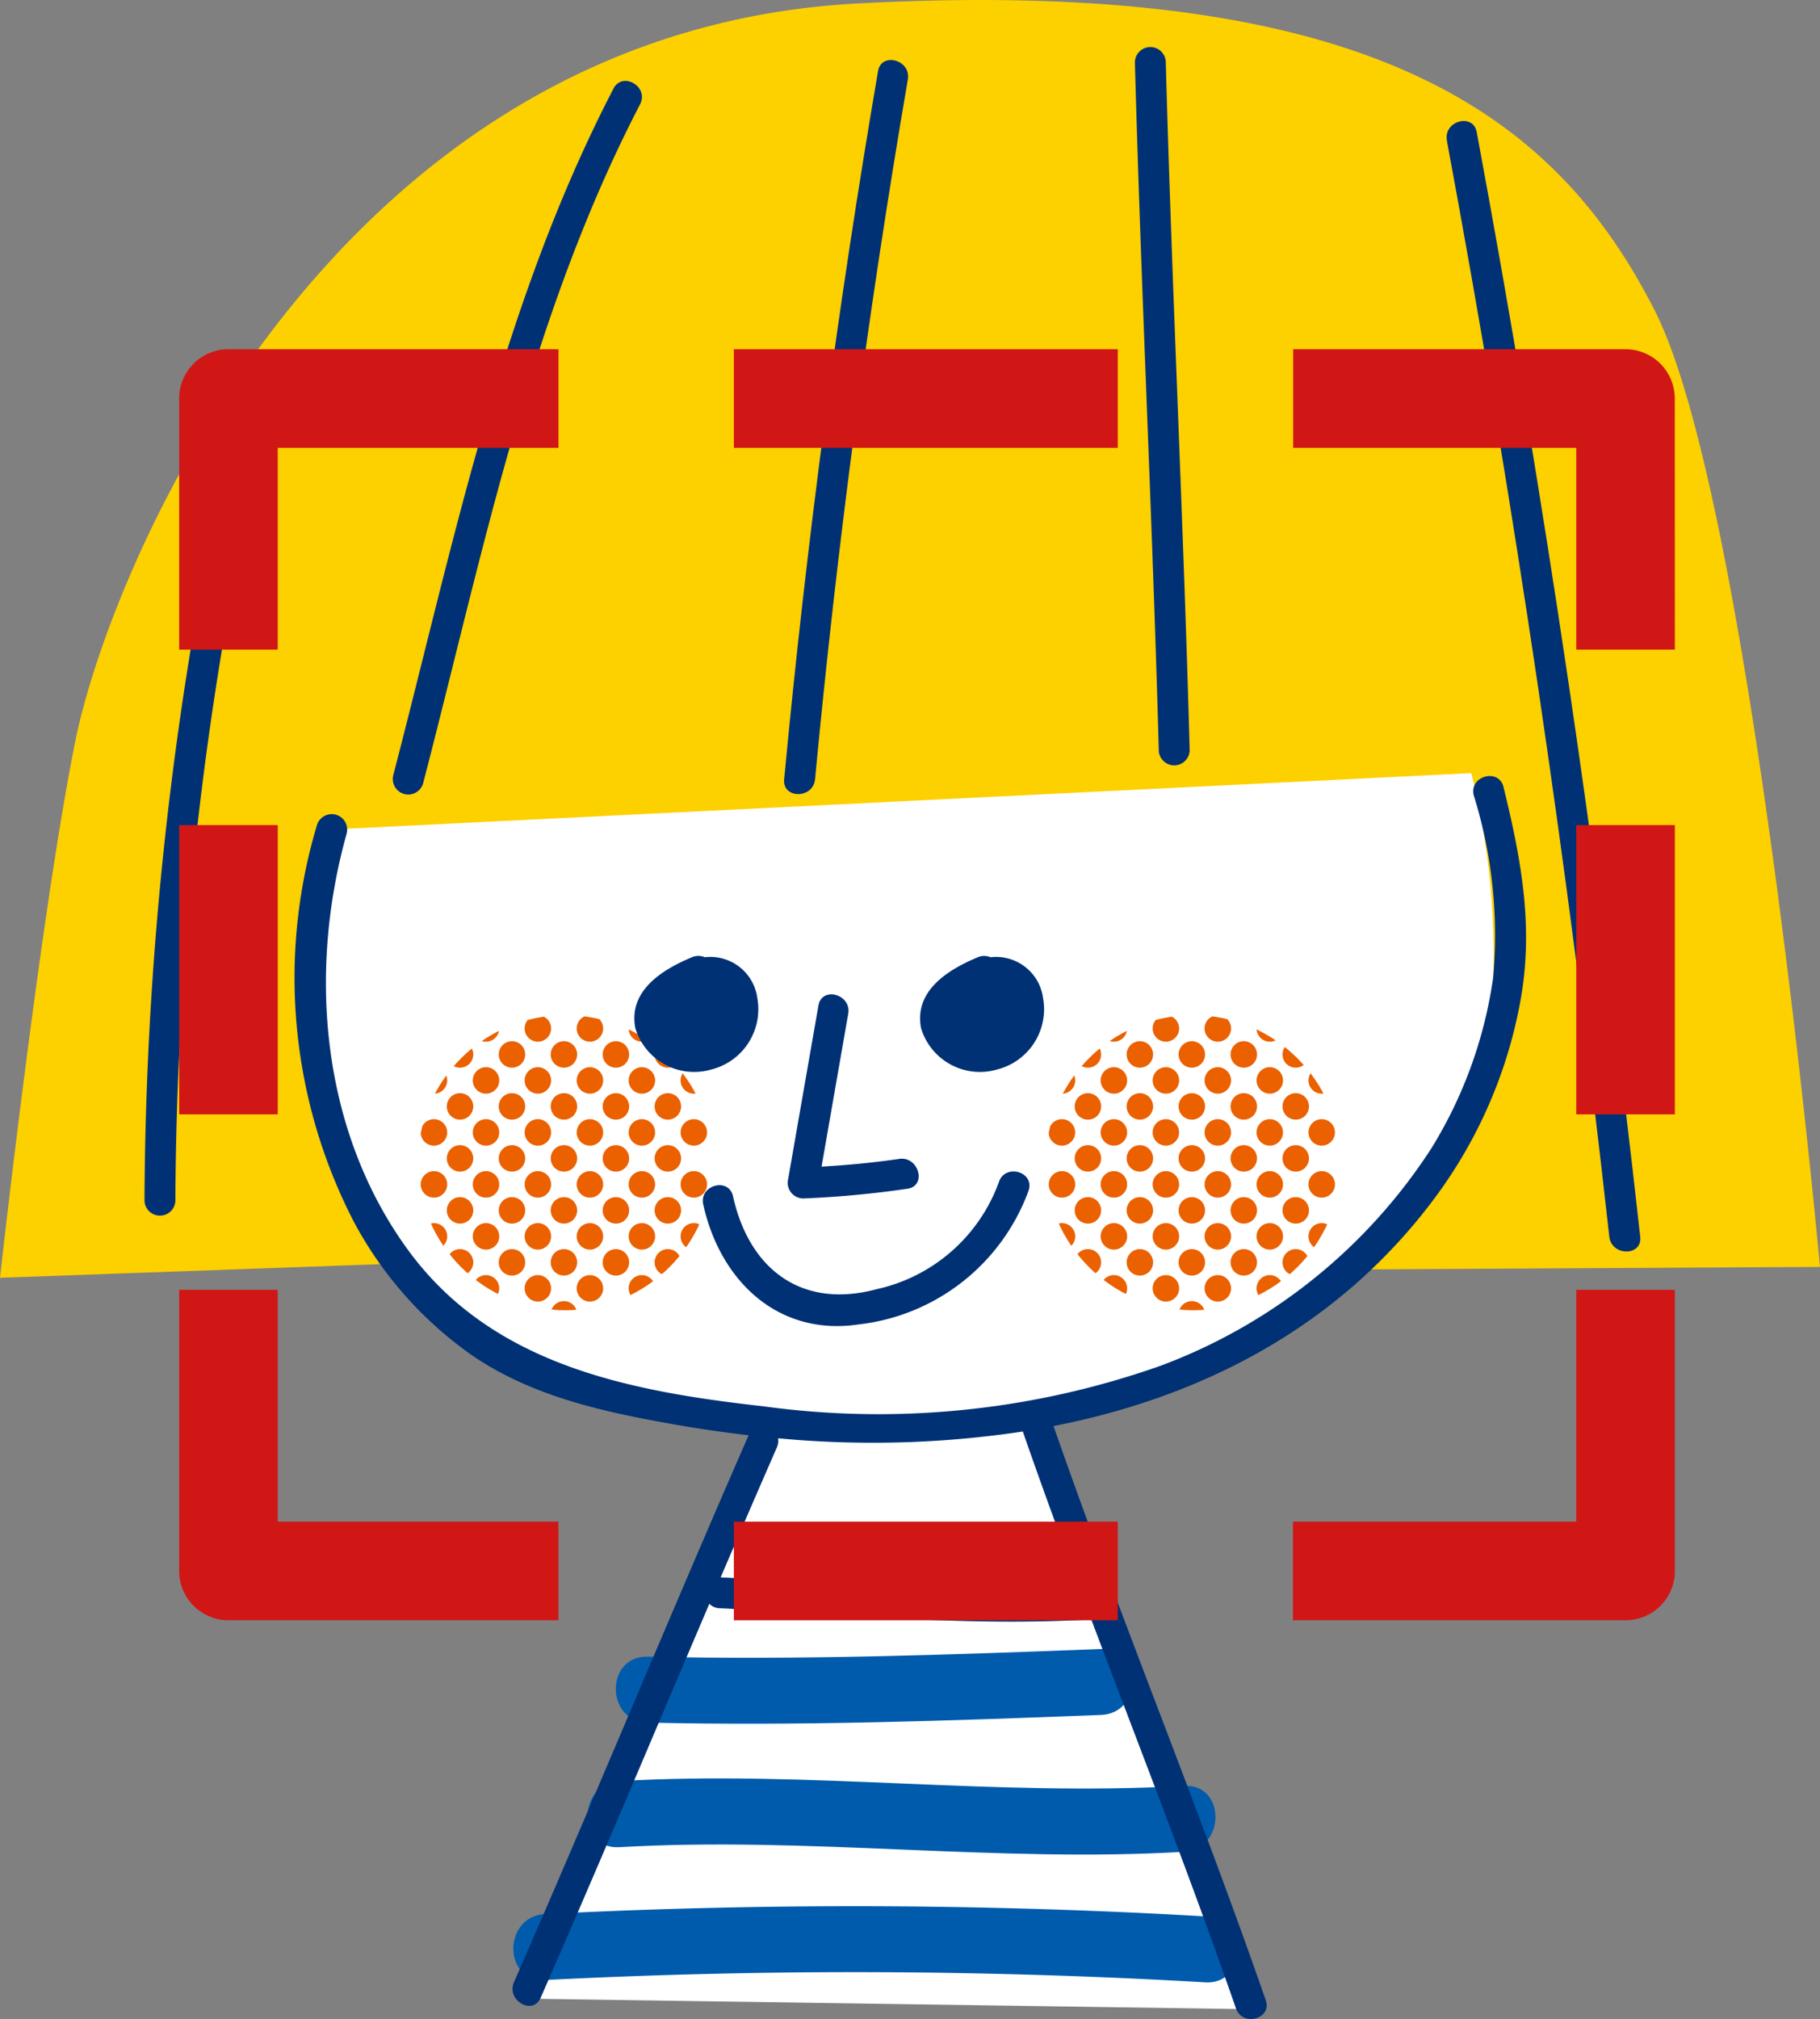 <svg xmlns="http://www.w3.org/2000/svg" xmlns:xlink="http://www.w3.org/1999/xlink" width="78.825" height="87.402" viewBox="0 0 78.825 87.402"><rect x="0" y="0" width="78.825" height="87.402" fill="#808080" stroke="none"/><defs><style>.cls-1{fill:none;}.cls-2{fill:#fff;}.cls-3{fill:#fdd000;}.cls-4{fill:#005bac;}.cls-5{clip-path:url(#clip-path);}.cls-6{fill:#eb6100;}.cls-7{clip-path:url(#clip-path-2);}.cls-8{fill:#003174;}.cls-9{fill:#d11616;}</style><clipPath id="clip-path"><circle class="cls-1" cx="24.483" cy="50.332" r="6.388"/></clipPath><clipPath id="clip-path-2"><circle class="cls-1" cx="51.677" cy="50.332" r="6.388"/></clipPath></defs><g id="レイヤー_2" data-name="レイヤー 2"><g id="icon"><g id="face_icon_02"><g id="face_icon_02-2" data-name="face_icon_02"><path class="cls-2" d="M14.98,34.2s-1.525,2.746-1.373,8.846,3.051,12.66,7.017,15.253S33.13,61.657,33.13,61.657L22.606,86.518l31.42.458L44.875,61.5s9-2.9,12.506-5.643a24.528,24.528,0,0,0,6.559-7.626,21.528,21.528,0,0,0,1.83-7.321c.305-2.593-2.135-9.761-2.135-9.761Z"/><path class="cls-3" d="M16.888,54.711,0,55.314S1.72,39.789,3.248,32.148,14.364,1.372,37.133.15s30.409,5.2,34.535,13.294,7.157,41.4,7.157,41.4l-20.062.11s5.57-6.2,5.875-11.707a32.745,32.745,0,0,0-.916-9.78L14.364,35.907a27.183,27.183,0,0,0-.757,8.82C14.066,49.159,16.888,54.711,16.888,54.711Z"/><path class="cls-4" d="M28.049,74.57c6.552.151,13.089-.078,19.635-.331,1.831-.071,1.84-2.926,0-2.855-6.546.253-13.083.482-19.635.331C26.211,71.673,26.211,74.528,28.049,74.57Z"/><path class="cls-4" d="M26.824,79.964c8.151-.474,16.293.678,24.444.2,1.826-.106,1.838-2.962,0-2.855-8.151.473-16.293-.679-24.444-.206C25,77.215,24.986,80.07,26.824,79.964Z"/><path class="cls-4" d="M52.2,82.959a262.955,262.955,0,0,0-28.591-.1c-1.828.093-1.839,2.948,0,2.855a262.955,262.955,0,0,1,28.591.1C54.04,85.92,54.034,83.064,52.2,82.959Z"/><g class="cls-5"><path class="cls-6" d="M19.2,46.366a.573.573,0,1,1-.81,0A.574.574,0,0,1,19.2,46.366Z"/><path class="cls-6" d="M20.329,45.241a.573.573,0,1,1-.81,0A.572.572,0,0,1,20.329,45.241Z"/><path class="cls-6" d="M21.454,44.116a.573.573,0,1,1-.81,0A.572.572,0,0,1,21.454,44.116Z"/><path class="cls-6" d="M19.2,48.616a.573.573,0,1,1-.81,0A.574.574,0,0,1,19.2,48.616Z"/><path class="cls-6" d="M20.329,47.491a.573.573,0,1,1-.81,0A.572.572,0,0,1,20.329,47.491Z"/><path class="cls-6" d="M21.454,46.366a.573.573,0,1,1-.81,0A.572.572,0,0,1,21.454,46.366Z"/><path class="cls-6" d="M22.579,45.241a.573.573,0,1,1-.81,0A.572.572,0,0,1,22.579,45.241Z"/><path class="cls-6" d="M23.7,44.116a.573.573,0,1,1-.81,0A.572.572,0,0,1,23.7,44.116Z"/><path class="cls-6" d="M19.2,50.866a.573.573,0,1,1-.81,0A.574.574,0,0,1,19.2,50.866Z"/><path class="cls-6" d="M20.329,49.741a.573.573,0,1,1-.81,0A.572.572,0,0,1,20.329,49.741Z"/><path class="cls-6" d="M21.454,48.616a.573.573,0,1,1-.81,0A.572.572,0,0,1,21.454,48.616Z"/><path class="cls-6" d="M22.579,47.491a.573.573,0,1,1-.81,0A.572.572,0,0,1,22.579,47.491Z"/><path class="cls-6" d="M23.7,46.366a.573.573,0,1,1-.81,0A.572.572,0,0,1,23.7,46.366Z"/><path class="cls-6" d="M24.83,45.241a.573.573,0,1,1-.811,0A.574.574,0,0,1,24.83,45.241Z"/><path class="cls-6" d="M25.955,44.116a.573.573,0,1,1-.81,0A.574.574,0,0,1,25.955,44.116Z"/><path class="cls-6" d="M19.2,53.116a.573.573,0,1,1-.81,0A.574.574,0,0,1,19.2,53.116Z"/><path class="cls-6" d="M20.329,51.991a.573.573,0,1,1-.81,0A.572.572,0,0,1,20.329,51.991Z"/><path class="cls-6" d="M21.454,50.866a.573.573,0,1,1-.81,0A.572.572,0,0,1,21.454,50.866Z"/><path class="cls-6" d="M22.579,49.741a.573.573,0,1,1-.81,0A.572.572,0,0,1,22.579,49.741Z"/><path class="cls-6" d="M23.7,48.616a.573.573,0,1,1-.81,0A.572.572,0,0,1,23.7,48.616Z"/><path class="cls-6" d="M24.83,47.491a.573.573,0,1,1-.811,0A.574.574,0,0,1,24.83,47.491Z"/><path class="cls-6" d="M25.955,46.366a.573.573,0,1,1-.81,0A.574.574,0,0,1,25.955,46.366Z"/><path class="cls-6" d="M27.08,45.241a.573.573,0,1,1-.81,0A.574.574,0,0,1,27.08,45.241Z"/><path class="cls-6" d="M28.205,44.116a.573.573,0,1,1-.81,0A.574.574,0,0,1,28.205,44.116Z"/><path class="cls-6" d="M20.329,54.241a.573.573,0,1,1-.81,0A.572.572,0,0,1,20.329,54.241Z"/><path class="cls-6" d="M21.454,53.116a.573.573,0,1,1-.81,0A.572.572,0,0,1,21.454,53.116Z"/><path class="cls-6" d="M22.579,51.991a.573.573,0,1,1-.81,0A.572.572,0,0,1,22.579,51.991Z"/><path class="cls-6" d="M23.7,50.866a.573.573,0,1,1-.81,0A.572.572,0,0,1,23.7,50.866Z"/><path class="cls-6" d="M24.83,49.741a.573.573,0,1,1-.811,0A.574.574,0,0,1,24.83,49.741Z"/><path class="cls-6" d="M25.955,48.616a.573.573,0,1,1-.81,0A.574.574,0,0,1,25.955,48.616Z"/><path class="cls-6" d="M27.08,47.491a.573.573,0,1,1-.81,0A.574.574,0,0,1,27.08,47.491Z"/><path class="cls-6" d="M28.205,46.366a.573.573,0,1,1-.81,0A.574.574,0,0,1,28.205,46.366Z"/><path class="cls-6" d="M29.33,45.241a.573.573,0,1,1-.81,0A.572.572,0,0,1,29.33,45.241Z"/><path class="cls-6" d="M21.454,55.366a.573.573,0,1,1-.81,0A.573.573,0,0,1,21.454,55.366Z"/><path class="cls-6" d="M22.579,54.241a.573.573,0,1,1-.81,0A.572.572,0,0,1,22.579,54.241Z"/><path class="cls-6" d="M23.7,53.116a.573.573,0,1,1-.81,0A.572.572,0,0,1,23.7,53.116Z"/><path class="cls-6" d="M24.83,51.991a.573.573,0,1,1-.811,0A.574.574,0,0,1,24.83,51.991Z"/><path class="cls-6" d="M25.955,50.866a.573.573,0,1,1-.81,0A.574.574,0,0,1,25.955,50.866Z"/><path class="cls-6" d="M27.08,49.741a.573.573,0,1,1-.81,0A.574.574,0,0,1,27.08,49.741Z"/><circle class="cls-6" cx="27.8" cy="49.021" r="0.573"/><path class="cls-6" d="M29.33,47.491a.573.573,0,1,1-.81,0A.572.572,0,0,1,29.33,47.491Z"/><path class="cls-6" d="M30.455,46.366a.573.573,0,1,1-.81,0A.572.572,0,0,1,30.455,46.366Z"/><path class="cls-6" d="M23.7,55.366a.573.573,0,1,1-.81,0A.573.573,0,0,1,23.7,55.366Z"/><path class="cls-6" d="M24.83,54.241a.573.573,0,1,1-.811,0A.574.574,0,0,1,24.83,54.241Z"/><path class="cls-6" d="M25.955,53.116a.573.573,0,1,1-.81,0A.574.574,0,0,1,25.955,53.116Z"/><path class="cls-6" d="M27.08,51.991a.573.573,0,1,1-.81,0A.574.574,0,0,1,27.08,51.991Z"/><path class="cls-6" d="M28.205,50.866a.573.573,0,1,1-.81,0A.574.574,0,0,1,28.205,50.866Z"/><path class="cls-6" d="M29.33,49.741a.573.573,0,1,1-.81,0A.572.572,0,0,1,29.33,49.741Z"/><circle class="cls-6" cx="30.05" cy="49.021" r="0.573"/><path class="cls-6" d="M24.83,56.492a.573.573,0,1,1-.811,0A.574.574,0,0,1,24.83,56.492Z"/><path class="cls-6" d="M25.955,55.366a.573.573,0,1,1-.81,0A.575.575,0,0,1,25.955,55.366Z"/><path class="cls-6" d="M27.08,54.241a.573.573,0,1,1-.81,0A.574.574,0,0,1,27.08,54.241Z"/><path class="cls-6" d="M28.205,53.116a.573.573,0,1,1-.81,0A.574.574,0,0,1,28.205,53.116Z"/><path class="cls-6" d="M29.33,51.991a.573.573,0,1,1-.81,0A.572.572,0,0,1,29.33,51.991Z"/><path class="cls-6" d="M30.455,50.866a.573.573,0,1,1-.81,0A.572.572,0,0,1,30.455,50.866Z"/><path class="cls-6" d="M28.205,55.366a.573.573,0,1,1-.81,0A.575.575,0,0,1,28.205,55.366Z"/><path class="cls-6" d="M29.33,54.241a.573.573,0,1,1-.81,0A.572.572,0,0,1,29.33,54.241Z"/><path class="cls-6" d="M30.455,53.116a.573.573,0,1,1-.81,0A.572.572,0,0,1,30.455,53.116Z"/></g><g class="cls-7"><path class="cls-6" d="M46.4,46.366a.573.573,0,1,1-.81,0A.572.572,0,0,1,46.4,46.366Z"/><path class="cls-6" d="M47.523,45.241a.573.573,0,1,1-.81,0A.572.572,0,0,1,47.523,45.241Z"/><path class="cls-6" d="M48.648,44.116a.573.573,0,1,1-.81,0A.572.572,0,0,1,48.648,44.116Z"/><circle class="cls-6" cx="45.993" cy="49.021" r="0.573"/><path class="cls-6" d="M47.523,47.491a.573.573,0,1,1-.81,0A.572.572,0,0,1,47.523,47.491Z"/><path class="cls-6" d="M48.648,46.366a.573.573,0,1,1-.81,0A.572.572,0,0,1,48.648,46.366Z"/><path class="cls-6" d="M49.773,45.241a.573.573,0,1,1-.81,0A.572.572,0,0,1,49.773,45.241Z"/><path class="cls-6" d="M50.9,44.116a.573.573,0,1,1-.81,0A.574.574,0,0,1,50.9,44.116Z"/><path class="cls-6" d="M46.4,50.866a.573.573,0,1,1-.81,0A.572.572,0,0,1,46.4,50.866Z"/><path class="cls-6" d="M47.523,49.741a.573.573,0,1,1-.81,0A.572.572,0,0,1,47.523,49.741Z"/><circle class="cls-6" cx="48.243" cy="49.021" r="0.573"/><path class="cls-6" d="M49.773,47.491a.573.573,0,1,1-.81,0A.572.572,0,0,1,49.773,47.491Z"/><path class="cls-6" d="M50.9,46.366a.573.573,0,1,1-.81,0A.574.574,0,0,1,50.9,46.366Z"/><path class="cls-6" d="M52.024,45.241a.573.573,0,1,1-.81,0A.574.574,0,0,1,52.024,45.241Z"/><path class="cls-6" d="M53.149,44.116a.573.573,0,1,1-.81,0A.574.574,0,0,1,53.149,44.116Z"/><path class="cls-6" d="M46.4,53.116a.573.573,0,1,1-.81,0A.572.572,0,0,1,46.4,53.116Z"/><path class="cls-6" d="M47.523,51.991a.573.573,0,1,1-.81,0A.572.572,0,0,1,47.523,51.991Z"/><path class="cls-6" d="M48.648,50.866a.573.573,0,1,1-.81,0A.572.572,0,0,1,48.648,50.866Z"/><path class="cls-6" d="M49.773,49.741a.573.573,0,1,1-.81,0A.572.572,0,0,1,49.773,49.741Z"/><circle class="cls-6" cx="50.494" cy="49.021" r="0.573"/><path class="cls-6" d="M52.024,47.491a.573.573,0,1,1-.81,0A.574.574,0,0,1,52.024,47.491Z"/><path class="cls-6" d="M53.149,46.366a.573.573,0,1,1-.81,0A.574.574,0,0,1,53.149,46.366Z"/><path class="cls-6" d="M54.274,45.241a.573.573,0,1,1-.81,0A.572.572,0,0,1,54.274,45.241Z"/><path class="cls-6" d="M55.4,44.116a.573.573,0,1,1-.81,0A.572.572,0,0,1,55.4,44.116Z"/><path class="cls-6" d="M47.523,54.241a.573.573,0,1,1-.81,0A.572.572,0,0,1,47.523,54.241Z"/><path class="cls-6" d="M48.648,53.116a.573.573,0,1,1-.81,0A.572.572,0,0,1,48.648,53.116Z"/><path class="cls-6" d="M49.773,51.991a.573.573,0,1,1-.81,0A.572.572,0,0,1,49.773,51.991Z"/><path class="cls-6" d="M50.9,50.866a.573.573,0,1,1-.81,0A.574.574,0,0,1,50.9,50.866Z"/><path class="cls-6" d="M52.024,49.741a.573.573,0,1,1-.81,0A.574.574,0,0,1,52.024,49.741Z"/><circle class="cls-6" cx="52.744" cy="49.021" r="0.573"/><path class="cls-6" d="M54.274,47.491a.573.573,0,1,1-.81,0A.572.572,0,0,1,54.274,47.491Z"/><path class="cls-6" d="M55.4,46.366a.573.573,0,1,1-.81,0A.572.572,0,0,1,55.4,46.366Z"/><path class="cls-6" d="M56.524,45.241a.573.573,0,1,1-.81,0A.572.572,0,0,1,56.524,45.241Z"/><path class="cls-6" d="M48.648,55.366a.573.573,0,1,1-.81,0A.573.573,0,0,1,48.648,55.366Z"/><path class="cls-6" d="M49.773,54.241a.573.573,0,1,1-.81,0A.572.572,0,0,1,49.773,54.241Z"/><path class="cls-6" d="M50.9,53.116a.573.573,0,1,1-.81,0A.574.574,0,0,1,50.9,53.116Z"/><path class="cls-6" d="M52.024,51.991a.573.573,0,1,1-.81,0A.574.574,0,0,1,52.024,51.991Z"/><path class="cls-6" d="M53.149,50.866a.573.573,0,1,1-.81,0A.574.574,0,0,1,53.149,50.866Z"/><path class="cls-6" d="M54.274,49.741a.573.573,0,1,1-.81,0A.572.572,0,0,1,54.274,49.741Z"/><circle class="cls-6" cx="54.994" cy="49.021" r="0.573"/><path class="cls-6" d="M56.524,47.491a.573.573,0,1,1-.81,0A.572.572,0,0,1,56.524,47.491Z"/><path class="cls-6" d="M57.649,46.366a.573.573,0,1,1-.81,0A.572.572,0,0,1,57.649,46.366Z"/><path class="cls-6" d="M50.9,55.366a.573.573,0,1,1-.81,0A.575.575,0,0,1,50.9,55.366Z"/><path class="cls-6" d="M52.024,54.241a.573.573,0,1,1-.81,0A.574.574,0,0,1,52.024,54.241Z"/><path class="cls-6" d="M53.149,53.116a.573.573,0,1,1-.81,0A.574.574,0,0,1,53.149,53.116Z"/><path class="cls-6" d="M54.274,51.991a.573.573,0,1,1-.81,0A.572.572,0,0,1,54.274,51.991Z"/><path class="cls-6" d="M55.4,50.866a.573.573,0,1,1-.81,0A.572.572,0,0,1,55.4,50.866Z"/><path class="cls-6" d="M56.524,49.741a.573.573,0,1,1-.81,0A.572.572,0,0,1,56.524,49.741Z"/><circle class="cls-6" cx="57.244" cy="49.021" r="0.573"/><path class="cls-6" d="M52.024,56.492a.573.573,0,1,1-.81,0A.574.574,0,0,1,52.024,56.492Z"/><path class="cls-6" d="M53.149,55.366a.573.573,0,1,1-.81,0A.575.575,0,0,1,53.149,55.366Z"/><path class="cls-6" d="M54.274,54.241a.573.573,0,1,1-.81,0A.572.572,0,0,1,54.274,54.241Z"/><path class="cls-6" d="M55.4,53.116a.573.573,0,1,1-.81,0A.572.572,0,0,1,55.4,53.116Z"/><path class="cls-6" d="M56.524,51.991a.573.573,0,1,1-.81,0A.572.572,0,0,1,56.524,51.991Z"/><path class="cls-6" d="M57.649,50.866a.573.573,0,1,1-.81,0A.572.572,0,0,1,57.649,50.866Z"/><path class="cls-6" d="M55.4,55.366a.573.573,0,1,1-.81,0A.573.573,0,0,1,55.4,55.366Z"/><path class="cls-6" d="M56.524,54.241a.573.573,0,1,1-.81,0A.572.572,0,0,1,56.524,54.241Z"/><path class="cls-6" d="M57.649,53.116a.573.573,0,1,1-.81,0A.572.572,0,0,1,57.649,53.116Z"/></g><path class="cls-8" d="M38.028,3.08q-2.611,15.246-4.066,30.655c-.081.857,1.258.852,1.338,0q1.436-15.222,4.019-30.3c.144-.842-1.145-1.2-1.291-.356Z"/><path class="cls-8" d="M26.569,3.84c-4.844,9.318-6.913,19.649-9.539,29.729a.67.67,0,0,0,1.291.356c2.594-9.962,4.616-20.2,9.4-29.409.4-.764-.758-1.441-1.156-.676Z"/><path class="cls-8" d="M49.153,2.706c.27,9.922.763,19.835,1.034,29.757a.669.669,0,0,0,1.338,0c-.27-9.922-.764-19.835-1.034-29.757a.669.669,0,0,0-1.338,0Z"/><path class="cls-8" d="M62.663,6.077Q67.048,29.671,69.7,53.538c.095.847,1.434.856,1.339,0q-2.666-24.03-7.081-47.817c-.157-.846-1.447-.488-1.291.356Z"/><path class="cls-8" d="M9.9,19.614A151.983,151.983,0,0,0,6.258,51.955a.669.669,0,0,0,1.338,0,150.215,150.215,0,0,1,3.6-31.985c.187-.839-1.1-1.2-1.291-.356Z"/><path class="cls-8" d="M34.782,51.881a43.081,43.081,0,0,0,4.522-.422c.849-.124.488-1.414-.356-1.291-1.12.163-2.239.27-3.366.334l1.155-6.619c.147-.842-1.142-1.2-1.29-.355q-.656,3.753-1.31,7.505A.679.679,0,0,0,34.782,51.881Z"/><path class="cls-8" d="M30.458,52.142c.726,3.283,3.22,5.715,6.733,5.191a8.9,8.9,0,0,0,7.36-5.8c.262-.822-1.03-1.174-1.291-.356a7.3,7.3,0,0,1-5.288,4.63c-3.266.878-5.527-.874-6.224-4.02C31.562,50.946,30.272,51.3,30.458,52.142Z"/><path class="cls-8" d="M30.8,46.3a2.691,2.691,0,0,0,2-3.091,2.051,2.051,0,0,0-2.276-1.77A.694.694,0,0,0,30,41.425c-1.275.526-2.8,1.442-2.484,3.08A2.661,2.661,0,0,0,30.8,46.3Z"/><path class="cls-8" d="M43.176,46.3a2.691,2.691,0,0,0,2-3.091,2.052,2.052,0,0,0-2.276-1.77.694.694,0,0,0-.524-.011c-1.275.526-2.8,1.442-2.485,3.08A2.661,2.661,0,0,0,43.176,46.3Z"/><path class="cls-8" d="M65.118,34.072c-.2-.837-1.495-.483-1.291.355a20.279,20.279,0,0,1,.841,7.9A19.173,19.173,0,0,1,62,49.7,23.9,23.9,0,0,1,50.27,59.121a36.664,36.664,0,0,1-17.2,1.758c-5.843-.655-11.815-1.793-15.456-6.847-3.714-5.153-4.275-11.971-2.6-17.947a.669.669,0,0,0-1.29-.355,22.993,22.993,0,0,0,1.613,17.182A16.617,16.617,0,0,0,20.4,58.64c2.645,1.831,5.834,2.505,8.952,3.049,1.012.176,2.038.323,3.072.441C28.979,70,25.71,77.941,22.26,85.807c-.342.782.81,1.463,1.156.676,2.484-5.664,4.875-11.368,7.306-17.056a.646.646,0,0,0,.441.192c5.34.263,10.754.8,16.1.485,2.111,5.6,4.3,11.181,6.267,16.839.281.808,1.574.461,1.29-.356-2.9-8.344-6.287-16.51-9.19-24.853,6.423-1.259,12.335-4.277,16.491-9.85a20.362,20.362,0,0,0,3.7-8.4C66.449,40.212,65.9,37.266,65.118,34.072Zm-20.8,27.955c.788,2.266,1.613,4.518,2.453,6.765-5.17.255-10.4-.253-15.559-.509q1.206-2.814,2.433-5.621a.7.7,0,0,0,.052-.4A43.646,43.646,0,0,0,44.3,61.969C44.309,61.988,44.311,62.007,44.318,62.027Z"/></g><g id="square"><rect class="cls-9" x="31.784" y="15.118" width="16.628" height="4.269"/><path class="cls-9" d="M24.188,70.14H9.9A2.135,2.135,0,0,1,7.76,68.005V55.835h4.269V65.871H24.188Z"/><rect class="cls-9" x="7.76" y="35.717" width="4.269" height="12.523"/><path class="cls-9" d="M12.029,28.121H7.76V17.252A2.134,2.134,0,0,1,9.9,15.118H24.188v4.269H12.029Z"/><path class="cls-9" d="M72.539,28.121h-4.27V19.387H56.008V15.118H70.4a2.134,2.134,0,0,1,2.135,2.134Z"/><rect class="cls-9" x="31.784" y="65.871" width="16.628" height="4.269"/><rect class="cls-9" x="68.269" y="35.717" width="4.269" height="12.523"/><path class="cls-9" d="M70.4,70.14h-14.4V65.871H68.269V55.835h4.27v12.17A2.135,2.135,0,0,1,70.4,70.14Z"/></g></g></g></g></svg>